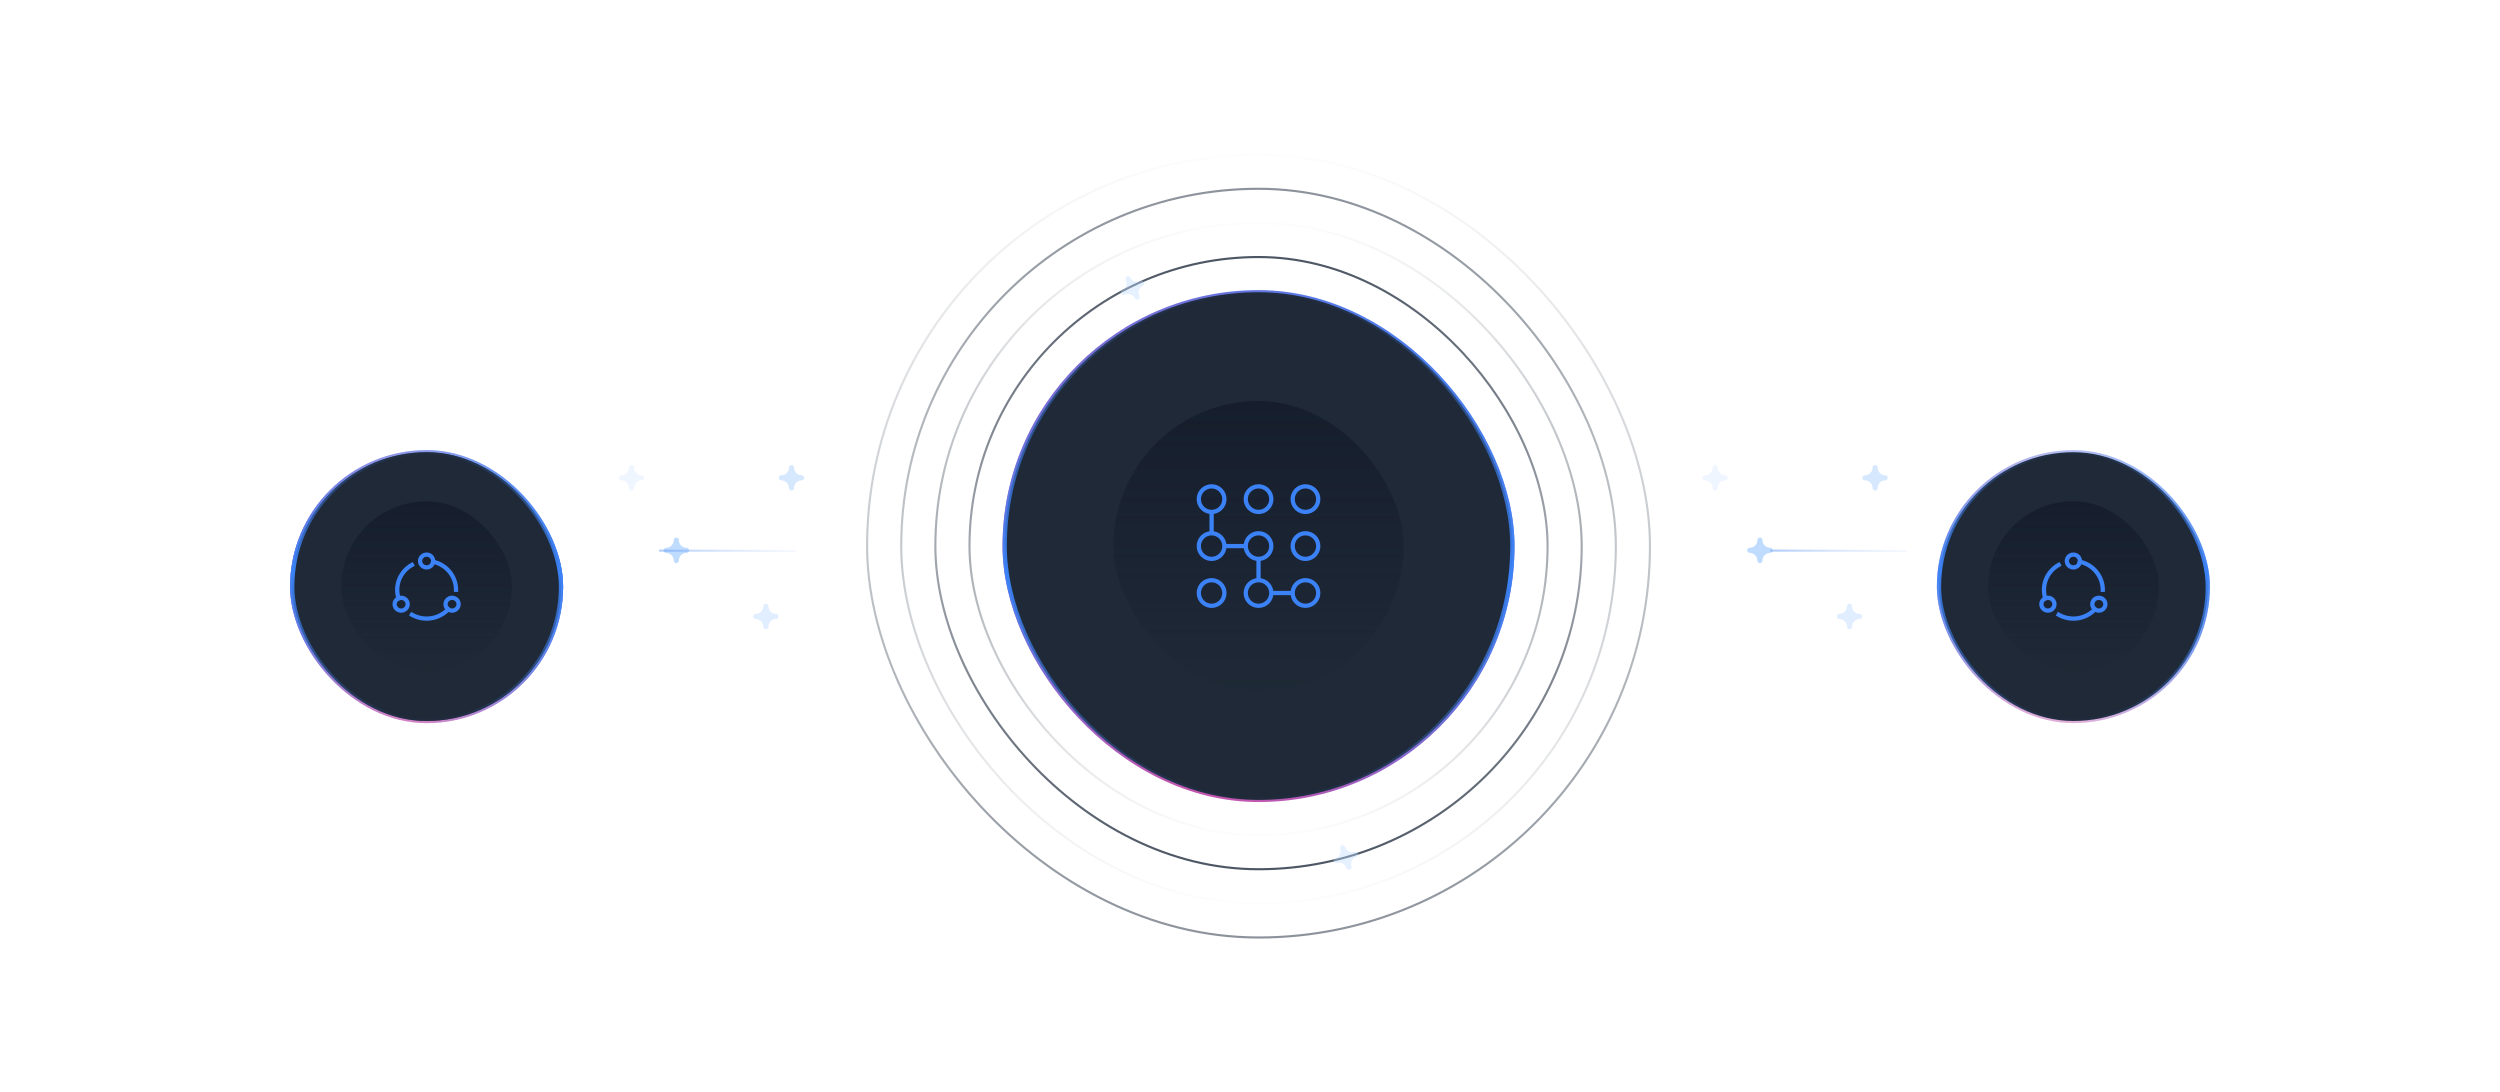 <svg width="1172" height="512" viewBox="0 0 1172 512" fill="none" xmlns="http://www.w3.org/2000/svg">
<mask id="mask0_1_2" style="mask-type:luminance" maskUnits="userSpaceOnUse" x="38" y="24" width="1104" height="468">
<rect x="38" y="24" width="1104" height="468" rx="24" fill="white"/>
</mask>
<g mask="url(#mask0_1_2)">
<g style="mix-blend-mode:overlay" filter="url(#filter0_f_1_2)">
<path d="M829.81 256.8C827.843 256.8 826.241 255.185 826.241 253.2C826.241 252.538 825.71 252 825.052 252C824.394 252 823.862 252.538 823.862 253.2C823.862 255.185 822.261 256.8 820.293 256.8C819.635 256.8 819.103 257.338 819.103 258C819.103 258.662 819.635 259.2 820.293 259.2C822.261 259.2 823.862 260.815 823.862 262.8C823.862 263.462 824.394 264 825.052 264C825.71 264 826.241 263.462 826.241 262.8C826.241 260.815 827.843 259.2 829.81 259.2C830.468 259.2 831 258.662 831 258C831 257.338 830.468 256.8 829.81 256.8Z" fill="#BFDBFE"/>
</g>
<g style="mix-blend-mode:overlay" filter="url(#filter1_f_1_2)">
<path d="M871.81 287.8C869.843 287.8 868.241 286.185 868.241 284.2C868.241 283.538 867.71 283 867.052 283C866.394 283 865.862 283.538 865.862 284.2C865.862 286.185 864.261 287.8 862.293 287.8C861.635 287.8 861.103 288.338 861.103 289C861.103 289.662 861.635 290.2 862.293 290.2C864.261 290.2 865.862 291.815 865.862 293.8C865.862 294.462 866.394 295 867.052 295C867.71 295 868.241 294.462 868.241 293.8C868.241 291.815 869.843 290.2 871.81 290.2C872.468 290.2 873 289.662 873 289C873 288.338 872.468 287.8 871.81 287.8Z" fill="#BFDBFE" fill-opacity="0.48"/>
</g>
<g style="mix-blend-mode:overlay" filter="url(#filter2_f_1_2)">
<path d="M808.81 222.8C806.843 222.8 805.241 221.185 805.241 219.2C805.241 218.538 804.71 218 804.052 218C803.394 218 802.862 218.538 802.862 219.2C802.862 221.185 801.261 222.8 799.293 222.8C798.635 222.8 798.103 223.338 798.103 224C798.103 224.662 798.635 225.2 799.293 225.2C801.261 225.2 802.862 226.815 802.862 228.8C802.862 229.462 803.394 230 804.052 230C804.71 230 805.241 229.462 805.241 228.8C805.241 226.815 806.843 225.2 808.81 225.2C809.468 225.2 810 224.662 810 224C810 223.338 809.468 222.8 808.81 222.8Z" fill="#BFDBFE" fill-opacity="0.24"/>
</g>
<g style="mix-blend-mode:overlay" opacity="0.64" filter="url(#filter3_f_1_2)">
<path d="M883.81 222.8C881.843 222.8 880.241 221.185 880.241 219.2C880.241 218.538 879.71 218 879.052 218C878.394 218 877.862 218.538 877.862 219.2C877.862 221.185 876.261 222.8 874.293 222.8C873.635 222.8 873.103 223.338 873.103 224C873.103 224.662 873.635 225.2 874.293 225.2C876.261 225.2 877.862 226.815 877.862 228.8C877.862 229.462 878.394 230 879.052 230C879.71 230 880.241 229.462 880.241 228.8C880.241 226.815 881.843 225.2 883.81 225.2C884.468 225.2 885 224.662 885 224C885 223.338 884.468 222.8 883.81 222.8Z" fill="#BFDBFE"/>
</g>
<g filter="url(#filter4_f_1_2)">
<path d="M830 258H894" stroke="url(#paint0_linear_1_2)"/>
</g>
<g style="mix-blend-mode:overlay" filter="url(#filter5_f_1_2)">
<path d="M321.81 256.8C319.843 256.8 318.241 255.185 318.241 253.2C318.241 252.538 317.71 252 317.052 252C316.394 252 315.862 252.538 315.862 253.2C315.862 255.185 314.261 256.8 312.293 256.8C311.635 256.8 311.103 257.338 311.103 258C311.103 258.662 311.635 259.2 312.293 259.2C314.261 259.2 315.862 260.815 315.862 262.8C315.862 263.462 316.394 264 317.052 264C317.71 264 318.241 263.462 318.241 262.8C318.241 260.815 319.843 259.2 321.81 259.2C322.468 259.2 323 258.662 323 258C323 257.338 322.468 256.8 321.81 256.8Z" fill="#BFDBFE"/>
</g>
<g style="mix-blend-mode:overlay" filter="url(#filter6_f_1_2)">
<path d="M363.81 287.8C361.843 287.8 360.241 286.185 360.241 284.2C360.241 283.538 359.71 283 359.052 283C358.394 283 357.862 283.538 357.862 284.2C357.862 286.185 356.261 287.8 354.293 287.8C353.635 287.8 353.103 288.338 353.103 289C353.103 289.662 353.635 290.2 354.293 290.2C356.261 290.2 357.862 291.815 357.862 293.8C357.862 294.462 358.394 295 359.052 295C359.71 295 360.241 294.462 360.241 293.8C360.241 291.815 361.843 290.2 363.81 290.2C364.468 290.2 365 289.662 365 289C365 288.338 364.468 287.8 363.81 287.8Z" fill="#BFDBFE" fill-opacity="0.48"/>
</g>
<g style="mix-blend-mode:overlay" filter="url(#filter7_f_1_2)">
<path d="M300.81 222.8C298.843 222.8 297.241 221.185 297.241 219.2C297.241 218.538 296.71 218 296.052 218C295.394 218 294.862 218.538 294.862 219.2C294.862 221.185 293.261 222.8 291.293 222.8C290.635 222.8 290.103 223.338 290.103 224C290.103 224.662 290.635 225.2 291.293 225.2C293.261 225.2 294.862 226.815 294.862 228.8C294.862 229.462 295.394 230 296.052 230C296.71 230 297.241 229.462 297.241 228.8C297.241 226.815 298.843 225.2 300.81 225.2C301.468 225.2 302 224.662 302 224C302 223.338 301.468 222.8 300.81 222.8Z" fill="#BFDBFE" fill-opacity="0.24"/>
</g>
<g style="mix-blend-mode:overlay" opacity="0.64" filter="url(#filter8_f_1_2)">
<path d="M375.81 222.8C373.843 222.8 372.241 221.185 372.241 219.2C372.241 218.538 371.71 218 371.052 218C370.394 218 369.862 218.538 369.862 219.2C369.862 221.185 368.261 222.8 366.293 222.8C365.635 222.8 365.103 223.338 365.103 224C365.103 224.662 365.635 225.2 366.293 225.2C368.261 225.2 369.862 226.815 369.862 228.8C369.862 229.462 370.394 230 371.052 230C371.71 230 372.241 229.462 372.241 228.8C372.241 226.815 373.843 225.2 375.81 225.2C376.468 225.2 377 224.662 377 224C377 223.338 376.468 222.8 375.81 222.8Z" fill="#BFDBFE"/>
</g>
<g filter="url(#filter9_f_1_2)">
<path d="M309 258H373" stroke="url(#paint1_linear_1_2)"/>
</g>
</g>
<g filter="url(#filter10_f_1_2)">
<rect x="470" y="136" width="240" height="240" rx="120" fill="url(#paint2_linear_1_2)"/>
</g>
<rect x="454.5" y="120.5" width="271" height="271" rx="135.5" stroke="url(#paint3_linear_1_2)"/>
<rect x="422.5" y="88.5" width="335" height="335" rx="167.5" stroke="url(#paint4_linear_1_2)"/>
<rect x="438.5" y="104.5" width="303" height="303" rx="151.5" stroke="url(#paint5_linear_1_2)"/>
<rect x="406.5" y="72.5" width="367" height="367" rx="183.5" stroke="url(#paint6_linear_1_2)"/>
<mask id="mask1_1_2" style="mask-type:luminance" maskUnits="userSpaceOnUse" x="406" y="72" width="368" height="368">
<rect x="406.5" y="72.5" width="367" height="367" rx="183.5" fill="white" stroke="white"/>
</mask>
<g mask="url(#mask1_1_2)">
</g>
<rect x="471" y="137" width="238" height="238" rx="119" fill="#1F2937" stroke="url(#paint7_linear_1_2)" stroke-width="2"/>
<rect x="522" y="188" width="136" height="136" rx="68" fill="url(#paint8_linear_1_2)"/>
<mask id="mask2_1_2" style="mask-type:luminance" maskUnits="userSpaceOnUse" x="522" y="188" width="136" height="136">
<rect x="522" y="188" width="136" height="136" rx="68" fill="white"/>
</mask>
<g mask="url(#mask2_1_2)">
<g filter="url(#filter11_d_1_2)">
<path d="M596 278H606" stroke="#3B82F6" stroke-width="2"/>
<path d="M574 256H584" stroke="#3B82F6" stroke-width="2"/>
<path d="M590 262V272" stroke="#3B82F6" stroke-width="2"/>
<circle cx="568" cy="234" r="6" stroke="#3B82F6" stroke-width="2" stroke-linecap="square"/>
<circle cx="568" cy="256" r="6" stroke="#3B82F6" stroke-width="2" stroke-linecap="square"/>
<circle cx="590" cy="256" r="6" stroke="#3B82F6" stroke-width="2" stroke-linecap="square"/>
<circle cx="590" cy="278" r="6" stroke="#3B82F6" stroke-width="2" stroke-linecap="square"/>
<circle cx="612" cy="278" r="6" stroke="#3B82F6" stroke-width="2" stroke-linecap="square"/>
<path d="M568 240V250" stroke="#3B82F6" stroke-width="2"/>
<circle cx="590" cy="234" r="6" stroke="#3B82F6" stroke-width="2" stroke-linecap="square"/>
<circle cx="612" cy="234" r="6" stroke="#3B82F6" stroke-width="2" stroke-linecap="square"/>
<circle cx="612" cy="256" r="6" stroke="#3B82F6" stroke-width="2" stroke-linecap="square"/>
<circle cx="568" cy="278" r="6" stroke="#3B82F6" stroke-width="2" stroke-linecap="square"/>
</g>
</g>
<g opacity="0.4" filter="url(#filter12_f_1_2)">
<path d="M635.103 399.388C633.232 399.996 631.21 398.955 630.596 397.067C630.392 396.437 629.72 396.09 629.094 396.294C628.468 396.497 628.129 397.173 628.334 397.803C628.947 399.69 627.923 401.721 626.052 402.329C625.426 402.533 625.086 403.208 625.291 403.838C625.496 404.468 626.168 404.815 626.793 404.612C628.665 404.004 630.687 405.045 631.3 406.933C631.505 407.563 632.177 407.91 632.802 407.706C633.428 407.503 633.768 406.827 633.563 406.197C632.95 404.31 633.973 402.279 635.845 401.671C636.47 401.467 636.81 400.792 636.605 400.162C636.401 399.532 635.729 399.185 635.103 399.388Z" fill="#BFDBFE"/>
</g>
<g opacity="0.4" filter="url(#filter13_f_1_2)">
<path d="M534.699 131.835C532.931 132.698 530.783 131.948 529.913 130.164C529.623 129.569 528.909 129.319 528.318 129.607C527.727 129.896 527.484 130.612 527.775 131.207C528.645 132.991 527.914 135.145 526.145 136.007C525.554 136.296 525.312 137.012 525.602 137.608C525.892 138.203 526.606 138.453 527.197 138.165C528.966 137.302 531.113 138.052 531.983 139.836C532.274 140.431 532.987 140.681 533.579 140.393C534.17 140.104 534.412 139.388 534.122 138.793C533.252 137.009 533.983 134.855 535.751 133.993C536.343 133.704 536.585 132.988 536.295 132.392C536.004 131.797 535.291 131.547 534.699 131.835Z" fill="#BFDBFE"/>
</g>
<g filter="url(#filter14_f_1_2)">
<rect x="908" y="211" width="128" height="128" rx="64" fill="url(#paint9_linear_1_2)" fill-opacity="0.48"/>
</g>
<rect x="909" y="212" width="126" height="126" rx="63" fill="#1F2937" stroke="url(#paint10_linear_1_2)" stroke-width="2"/>
<rect x="932" y="235" width="80" height="80" rx="40" fill="url(#paint11_linear_1_2)"/>
<mask id="mask3_1_2" style="mask-type:luminance" maskUnits="userSpaceOnUse" x="932" y="235" width="80" height="80">
<rect x="932" y="235" width="80" height="80" rx="40" fill="white"/>
</mask>
<g mask="url(#mask3_1_2)">
<g filter="url(#filter15_d_1_2)">
<ellipse cx="972" cy="263" rx="3.063" ry="3" stroke="#3B82F6" stroke-width="2" stroke-linecap="square"/>
<ellipse cx="960.063" cy="283.25" rx="3.063" ry="3" stroke="#3B82F6" stroke-width="2" stroke-linecap="square"/>
<ellipse cx="983.937" cy="283.25" rx="3.063" ry="3" stroke="#3B82F6" stroke-width="2" stroke-linecap="square"/>
<path d="M965.109 264.829C959.53 267.979 956.925 274.495 958.837 280.517" stroke="#3B82F6" stroke-width="2" stroke-linecap="square"/>
<path d="M982.118 285.645C977.763 290.293 970.695 291.351 965.121 288.189" stroke="#3B82F6" stroke-width="2" stroke-linecap="square"/>
<path d="M985.784 276.5C985.781 270.19 981.314 264.723 975.028 263.337" stroke="#3B82F6" stroke-width="2" stroke-linecap="square"/>
</g>
</g>
<g filter="url(#filter16_f_1_2)">
<rect x="136" y="211" width="128" height="128" rx="64" fill="url(#paint12_linear_1_2)" fill-opacity="0.48"/>
</g>
<rect x="137" y="212" width="126" height="126" rx="63" fill="#1F2937" stroke="url(#paint13_linear_1_2)" stroke-width="2"/>
<rect x="160" y="235" width="80" height="80" rx="40" fill="url(#paint14_linear_1_2)"/>
<mask id="mask4_1_2" style="mask-type:luminance" maskUnits="userSpaceOnUse" x="160" y="235" width="80" height="80">
<rect x="160" y="235" width="80" height="80" rx="40" fill="white"/>
</mask>
<g mask="url(#mask4_1_2)">
</g>
<g filter="url(#filter17_f_1_2)">
<rect x="136" y="211" width="128" height="128" rx="64" fill="url(#paint15_linear_1_2)" fill-opacity="0.48"/>
</g>
<rect x="137" y="212" width="126" height="126" rx="63" fill="#1F2937" stroke="url(#paint16_linear_1_2)" stroke-width="2"/>
<rect x="160" y="235" width="80" height="80" rx="40" fill="url(#paint17_linear_1_2)"/>
<mask id="mask5_1_2" style="mask-type:luminance" maskUnits="userSpaceOnUse" x="160" y="235" width="80" height="80">
<rect x="160" y="235" width="80" height="80" rx="40" fill="white"/>
</mask>
<g mask="url(#mask5_1_2)">
<g filter="url(#filter18_d_1_2)">
<ellipse cx="200" cy="263" rx="3.063" ry="3" stroke="#3B82F6" stroke-width="2" stroke-linecap="square"/>
<ellipse cx="188.063" cy="283.25" rx="3.063" ry="3" stroke="#3B82F6" stroke-width="2" stroke-linecap="square"/>
<ellipse cx="211.937" cy="283.25" rx="3.063" ry="3" stroke="#3B82F6" stroke-width="2" stroke-linecap="square"/>
<path d="M193.109 264.829C187.53 267.979 184.925 274.495 186.837 280.517" stroke="#3B82F6" stroke-width="2" stroke-linecap="square"/>
<path d="M210.118 285.645C205.763 290.293 198.695 291.351 193.121 288.189" stroke="#3B82F6" stroke-width="2" stroke-linecap="square"/>
<path d="M213.784 276.5C213.781 270.19 209.314 264.723 203.028 263.337" stroke="#3B82F6" stroke-width="2" stroke-linecap="square"/>
</g>
</g>
<defs>
<filter id="filter0_f_1_2" x="815.103" y="248" width="19.896" height="20" filterUnits="userSpaceOnUse" color-interpolation-filters="sRGB">
<feFlood flood-opacity="0" result="BackgroundImageFix"/>
<feBlend mode="normal" in="SourceGraphic" in2="BackgroundImageFix" result="shape"/>
<feGaussianBlur stdDeviation="2" result="effect1_foregroundBlur_1_2"/>
</filter>
<filter id="filter1_f_1_2" x="857.103" y="279" width="19.896" height="20" filterUnits="userSpaceOnUse" color-interpolation-filters="sRGB">
<feFlood flood-opacity="0" result="BackgroundImageFix"/>
<feBlend mode="normal" in="SourceGraphic" in2="BackgroundImageFix" result="shape"/>
<feGaussianBlur stdDeviation="2" result="effect1_foregroundBlur_1_2"/>
</filter>
<filter id="filter2_f_1_2" x="794.103" y="214" width="19.896" height="20" filterUnits="userSpaceOnUse" color-interpolation-filters="sRGB">
<feFlood flood-opacity="0" result="BackgroundImageFix"/>
<feBlend mode="normal" in="SourceGraphic" in2="BackgroundImageFix" result="shape"/>
<feGaussianBlur stdDeviation="2" result="effect1_foregroundBlur_1_2"/>
</filter>
<filter id="filter3_f_1_2" x="869.103" y="214" width="19.896" height="20" filterUnits="userSpaceOnUse" color-interpolation-filters="sRGB">
<feFlood flood-opacity="0" result="BackgroundImageFix"/>
<feBlend mode="normal" in="SourceGraphic" in2="BackgroundImageFix" result="shape"/>
<feGaussianBlur stdDeviation="2" result="effect1_foregroundBlur_1_2"/>
</filter>
<filter id="filter4_f_1_2" x="826" y="253.5" width="72" height="9" filterUnits="userSpaceOnUse" color-interpolation-filters="sRGB">
<feFlood flood-opacity="0" result="BackgroundImageFix"/>
<feBlend mode="normal" in="SourceGraphic" in2="BackgroundImageFix" result="shape"/>
<feGaussianBlur stdDeviation="2" result="effect1_foregroundBlur_1_2"/>
</filter>
<filter id="filter5_f_1_2" x="307.103" y="248" width="19.896" height="20" filterUnits="userSpaceOnUse" color-interpolation-filters="sRGB">
<feFlood flood-opacity="0" result="BackgroundImageFix"/>
<feBlend mode="normal" in="SourceGraphic" in2="BackgroundImageFix" result="shape"/>
<feGaussianBlur stdDeviation="2" result="effect1_foregroundBlur_1_2"/>
</filter>
<filter id="filter6_f_1_2" x="349.103" y="279" width="19.896" height="20" filterUnits="userSpaceOnUse" color-interpolation-filters="sRGB">
<feFlood flood-opacity="0" result="BackgroundImageFix"/>
<feBlend mode="normal" in="SourceGraphic" in2="BackgroundImageFix" result="shape"/>
<feGaussianBlur stdDeviation="2" result="effect1_foregroundBlur_1_2"/>
</filter>
<filter id="filter7_f_1_2" x="286.103" y="214" width="19.896" height="20" filterUnits="userSpaceOnUse" color-interpolation-filters="sRGB">
<feFlood flood-opacity="0" result="BackgroundImageFix"/>
<feBlend mode="normal" in="SourceGraphic" in2="BackgroundImageFix" result="shape"/>
<feGaussianBlur stdDeviation="2" result="effect1_foregroundBlur_1_2"/>
</filter>
<filter id="filter8_f_1_2" x="361.103" y="214" width="19.896" height="20" filterUnits="userSpaceOnUse" color-interpolation-filters="sRGB">
<feFlood flood-opacity="0" result="BackgroundImageFix"/>
<feBlend mode="normal" in="SourceGraphic" in2="BackgroundImageFix" result="shape"/>
<feGaussianBlur stdDeviation="2" result="effect1_foregroundBlur_1_2"/>
</filter>
<filter id="filter9_f_1_2" x="305" y="253.5" width="72" height="9" filterUnits="userSpaceOnUse" color-interpolation-filters="sRGB">
<feFlood flood-opacity="0" result="BackgroundImageFix"/>
<feBlend mode="normal" in="SourceGraphic" in2="BackgroundImageFix" result="shape"/>
<feGaussianBlur stdDeviation="2" result="effect1_foregroundBlur_1_2"/>
</filter>
<filter id="filter10_f_1_2" x="334.086" y="0.086" width="511.828" height="511.828" filterUnits="userSpaceOnUse" color-interpolation-filters="sRGB">
<feFlood flood-opacity="0" result="BackgroundImageFix"/>
<feBlend mode="normal" in="SourceGraphic" in2="BackgroundImageFix" result="shape"/>
<feGaussianBlur stdDeviation="67.957" result="effect1_foregroundBlur_1_2"/>
</filter>
<filter id="filter11_d_1_2" x="553" y="219" width="74" height="74" filterUnits="userSpaceOnUse" color-interpolation-filters="sRGB">
<feFlood flood-opacity="0" result="BackgroundImageFix"/>
<feColorMatrix in="SourceAlpha" type="matrix" values="0 0 0 0 0 0 0 0 0 0 0 0 0 0 0 0 0 0 127 0" result="hardAlpha"/>
<feOffset/>
<feGaussianBlur stdDeviation="4"/>
<feColorMatrix type="matrix" values="0 0 0 0 0.231 0 0 0 0 0.51 0 0 0 0 0.965 0 0 0 0.48 0"/>
<feBlend mode="normal" in2="BackgroundImageFix" result="effect1_dropShadow_1_2"/>
<feBlend mode="normal" in="SourceGraphic" in2="effect1_dropShadow_1_2" result="shape"/>
</filter>
<filter id="filter12_f_1_2" x="621.232" y="392.236" width="19.433" height="19.529" filterUnits="userSpaceOnUse" color-interpolation-filters="sRGB">
<feFlood flood-opacity="0" result="BackgroundImageFix"/>
<feBlend mode="normal" in="SourceGraphic" in2="BackgroundImageFix" result="shape"/>
<feGaussianBlur stdDeviation="2" result="effect1_foregroundBlur_1_2"/>
</filter>
<filter id="filter13_f_1_2" x="521.479" y="125.487" width="18.938" height="19.025" filterUnits="userSpaceOnUse" color-interpolation-filters="sRGB">
<feFlood flood-opacity="0" result="BackgroundImageFix"/>
<feBlend mode="normal" in="SourceGraphic" in2="BackgroundImageFix" result="shape"/>
<feGaussianBlur stdDeviation="2" result="effect1_foregroundBlur_1_2"/>
</filter>
<filter id="filter14_f_1_2" x="772.086" y="75.086" width="399.828" height="399.828" filterUnits="userSpaceOnUse" color-interpolation-filters="sRGB">
<feFlood flood-opacity="0" result="BackgroundImageFix"/>
<feBlend mode="normal" in="SourceGraphic" in2="BackgroundImageFix" result="shape"/>
<feGaussianBlur stdDeviation="67.957" result="effect1_foregroundBlur_1_2"/>
</filter>
<filter id="filter15_d_1_2" x="948" y="251" width="48" height="48" filterUnits="userSpaceOnUse" color-interpolation-filters="sRGB">
<feFlood flood-opacity="0" result="BackgroundImageFix"/>
<feColorMatrix in="SourceAlpha" type="matrix" values="0 0 0 0 0 0 0 0 0 0 0 0 0 0 0 0 0 0 127 0" result="hardAlpha"/>
<feOffset/>
<feGaussianBlur stdDeviation="4"/>
<feColorMatrix type="matrix" values="0 0 0 0 0.231 0 0 0 0 0.51 0 0 0 0 0.965 0 0 0 0.48 0"/>
<feBlend mode="normal" in2="BackgroundImageFix" result="effect1_dropShadow_1_2"/>
<feBlend mode="normal" in="SourceGraphic" in2="effect1_dropShadow_1_2" result="shape"/>
</filter>
<filter id="filter16_f_1_2" x="0.086" y="75.086" width="399.828" height="399.828" filterUnits="userSpaceOnUse" color-interpolation-filters="sRGB">
<feFlood flood-opacity="0" result="BackgroundImageFix"/>
<feBlend mode="normal" in="SourceGraphic" in2="BackgroundImageFix" result="shape"/>
<feGaussianBlur stdDeviation="67.957" result="effect1_foregroundBlur_1_2"/>
</filter>
<filter id="filter17_f_1_2" x="0.086" y="75.086" width="399.828" height="399.828" filterUnits="userSpaceOnUse" color-interpolation-filters="sRGB">
<feFlood flood-opacity="0" result="BackgroundImageFix"/>
<feBlend mode="normal" in="SourceGraphic" in2="BackgroundImageFix" result="shape"/>
<feGaussianBlur stdDeviation="67.957" result="effect1_foregroundBlur_1_2"/>
</filter>
<filter id="filter18_d_1_2" x="176" y="251" width="48" height="48" filterUnits="userSpaceOnUse" color-interpolation-filters="sRGB">
<feFlood flood-opacity="0" result="BackgroundImageFix"/>
<feColorMatrix in="SourceAlpha" type="matrix" values="0 0 0 0 0 0 0 0 0 0 0 0 0 0 0 0 0 0 127 0" result="hardAlpha"/>
<feOffset/>
<feGaussianBlur stdDeviation="4"/>
<feColorMatrix type="matrix" values="0 0 0 0 0.231 0 0 0 0 0.51 0 0 0 0 0.965 0 0 0 0.48 0"/>
<feBlend mode="normal" in2="BackgroundImageFix" result="effect1_dropShadow_1_2"/>
<feBlend mode="normal" in="SourceGraphic" in2="effect1_dropShadow_1_2" result="shape"/>
</filter>
<linearGradient id="paint0_linear_1_2" x1="857.892" y1="259.039" x2="857.935" y2="256.835" gradientUnits="userSpaceOnUse">
<stop stop-color="#3B82F6" stop-opacity="0.64"/>
<stop offset="1" stop-color="#F9FAFB" stop-opacity="0.01"/>
</linearGradient>
<linearGradient id="paint1_linear_1_2" x1="336.892" y1="259.039" x2="336.935" y2="256.835" gradientUnits="userSpaceOnUse">
<stop stop-color="#3B82F6" stop-opacity="0.64"/>
<stop offset="1" stop-color="#F9FAFB" stop-opacity="0.01"/>
</linearGradient>
<linearGradient id="paint2_linear_1_2" x1="593.008" y1="487.479" x2="815.966" y2="255.161" gradientUnits="userSpaceOnUse">
<stop stop-color="#EC4899"/>
<stop offset="1" stop-color="#3B82F6"/>
</linearGradient>
<linearGradient id="paint3_linear_1_2" x1="454" y1="120" x2="454" y2="392" gradientUnits="userSpaceOnUse">
<stop stop-color="#4B5563"/>
<stop offset="1" stop-color="#4B5563" stop-opacity="0.01"/>
</linearGradient>
<linearGradient id="paint4_linear_1_2" x1="422" y1="88" x2="422" y2="424" gradientUnits="userSpaceOnUse">
<stop stop-color="#4B5563" stop-opacity="0.64"/>
<stop offset="1" stop-color="#4B5563" stop-opacity="0.01"/>
</linearGradient>
<linearGradient id="paint5_linear_1_2" x1="742" y1="408" x2="742" y2="104" gradientUnits="userSpaceOnUse">
<stop stop-color="#4B5563"/>
<stop offset="1" stop-color="#4B5563" stop-opacity="0.01"/>
</linearGradient>
<linearGradient id="paint6_linear_1_2" x1="774" y1="440" x2="774" y2="72" gradientUnits="userSpaceOnUse">
<stop stop-color="#4B5563" stop-opacity="0.64"/>
<stop offset="1" stop-color="#4B5563" stop-opacity="0.01"/>
</linearGradient>
<linearGradient id="paint7_linear_1_2" x1="470" y1="136" x2="470" y2="376" gradientUnits="userSpaceOnUse">
<stop stop-color="#3B82F6" stop-opacity="0.01"/>
<stop offset="0.559" stop-color="#3B82F6"/>
<stop offset="1" stop-color="#3B82F6" stop-opacity="0.01"/>
</linearGradient>
<linearGradient id="paint8_linear_1_2" x1="516.326" y1="189.813" x2="516.326" y2="324" gradientUnits="userSpaceOnUse">
<stop stop-color="#111827" stop-opacity="0.64"/>
<stop offset="1" stop-color="#111827" stop-opacity="0.01"/>
</linearGradient>
<linearGradient id="paint9_linear_1_2" x1="973.605" y1="398.455" x2="1092.52" y2="274.552" gradientUnits="userSpaceOnUse">
<stop stop-color="#EC4899"/>
<stop offset="1" stop-color="#3B82F6"/>
</linearGradient>
<linearGradient id="paint10_linear_1_2" x1="1036" y1="339" x2="1036" y2="211" gradientUnits="userSpaceOnUse">
<stop stop-color="#3B82F6" stop-opacity="0.01"/>
<stop offset="0.559" stop-color="#3B82F6"/>
<stop offset="1" stop-color="#3B82F6" stop-opacity="0.01"/>
</linearGradient>
<linearGradient id="paint11_linear_1_2" x1="928.663" y1="236.066" x2="928.663" y2="315" gradientUnits="userSpaceOnUse">
<stop stop-color="#111827" stop-opacity="0.64"/>
<stop offset="1" stop-color="#111827" stop-opacity="0.01"/>
</linearGradient>
<linearGradient id="paint12_linear_1_2" x1="201.605" y1="398.455" x2="320.515" y2="274.552" gradientUnits="userSpaceOnUse">
<stop stop-color="#EC4899"/>
<stop offset="1" stop-color="#3B82F6"/>
</linearGradient>
<linearGradient id="paint13_linear_1_2" x1="264" y1="339" x2="264" y2="211" gradientUnits="userSpaceOnUse">
<stop stop-color="#3B82F6" stop-opacity="0.01"/>
<stop offset="0.559" stop-color="#3B82F6"/>
<stop offset="1" stop-color="#3B82F6" stop-opacity="0.01"/>
</linearGradient>
<linearGradient id="paint14_linear_1_2" x1="156.663" y1="236.066" x2="156.663" y2="315" gradientUnits="userSpaceOnUse">
<stop stop-color="#111827" stop-opacity="0.64"/>
<stop offset="1" stop-color="#111827" stop-opacity="0.01"/>
</linearGradient>
<linearGradient id="paint15_linear_1_2" x1="201.605" y1="398.455" x2="320.515" y2="274.552" gradientUnits="userSpaceOnUse">
<stop stop-color="#EC4899"/>
<stop offset="1" stop-color="#3B82F6"/>
</linearGradient>
<linearGradient id="paint16_linear_1_2" x1="264" y1="339" x2="264" y2="211" gradientUnits="userSpaceOnUse">
<stop stop-color="#3B82F6" stop-opacity="0.01"/>
<stop offset="0.559" stop-color="#3B82F6"/>
<stop offset="1" stop-color="#3B82F6" stop-opacity="0.01"/>
</linearGradient>
<linearGradient id="paint17_linear_1_2" x1="156.663" y1="236.066" x2="156.663" y2="315" gradientUnits="userSpaceOnUse">
<stop stop-color="#111827" stop-opacity="0.64"/>
<stop offset="1" stop-color="#111827" stop-opacity="0.01"/>
</linearGradient>
</defs>
</svg>
